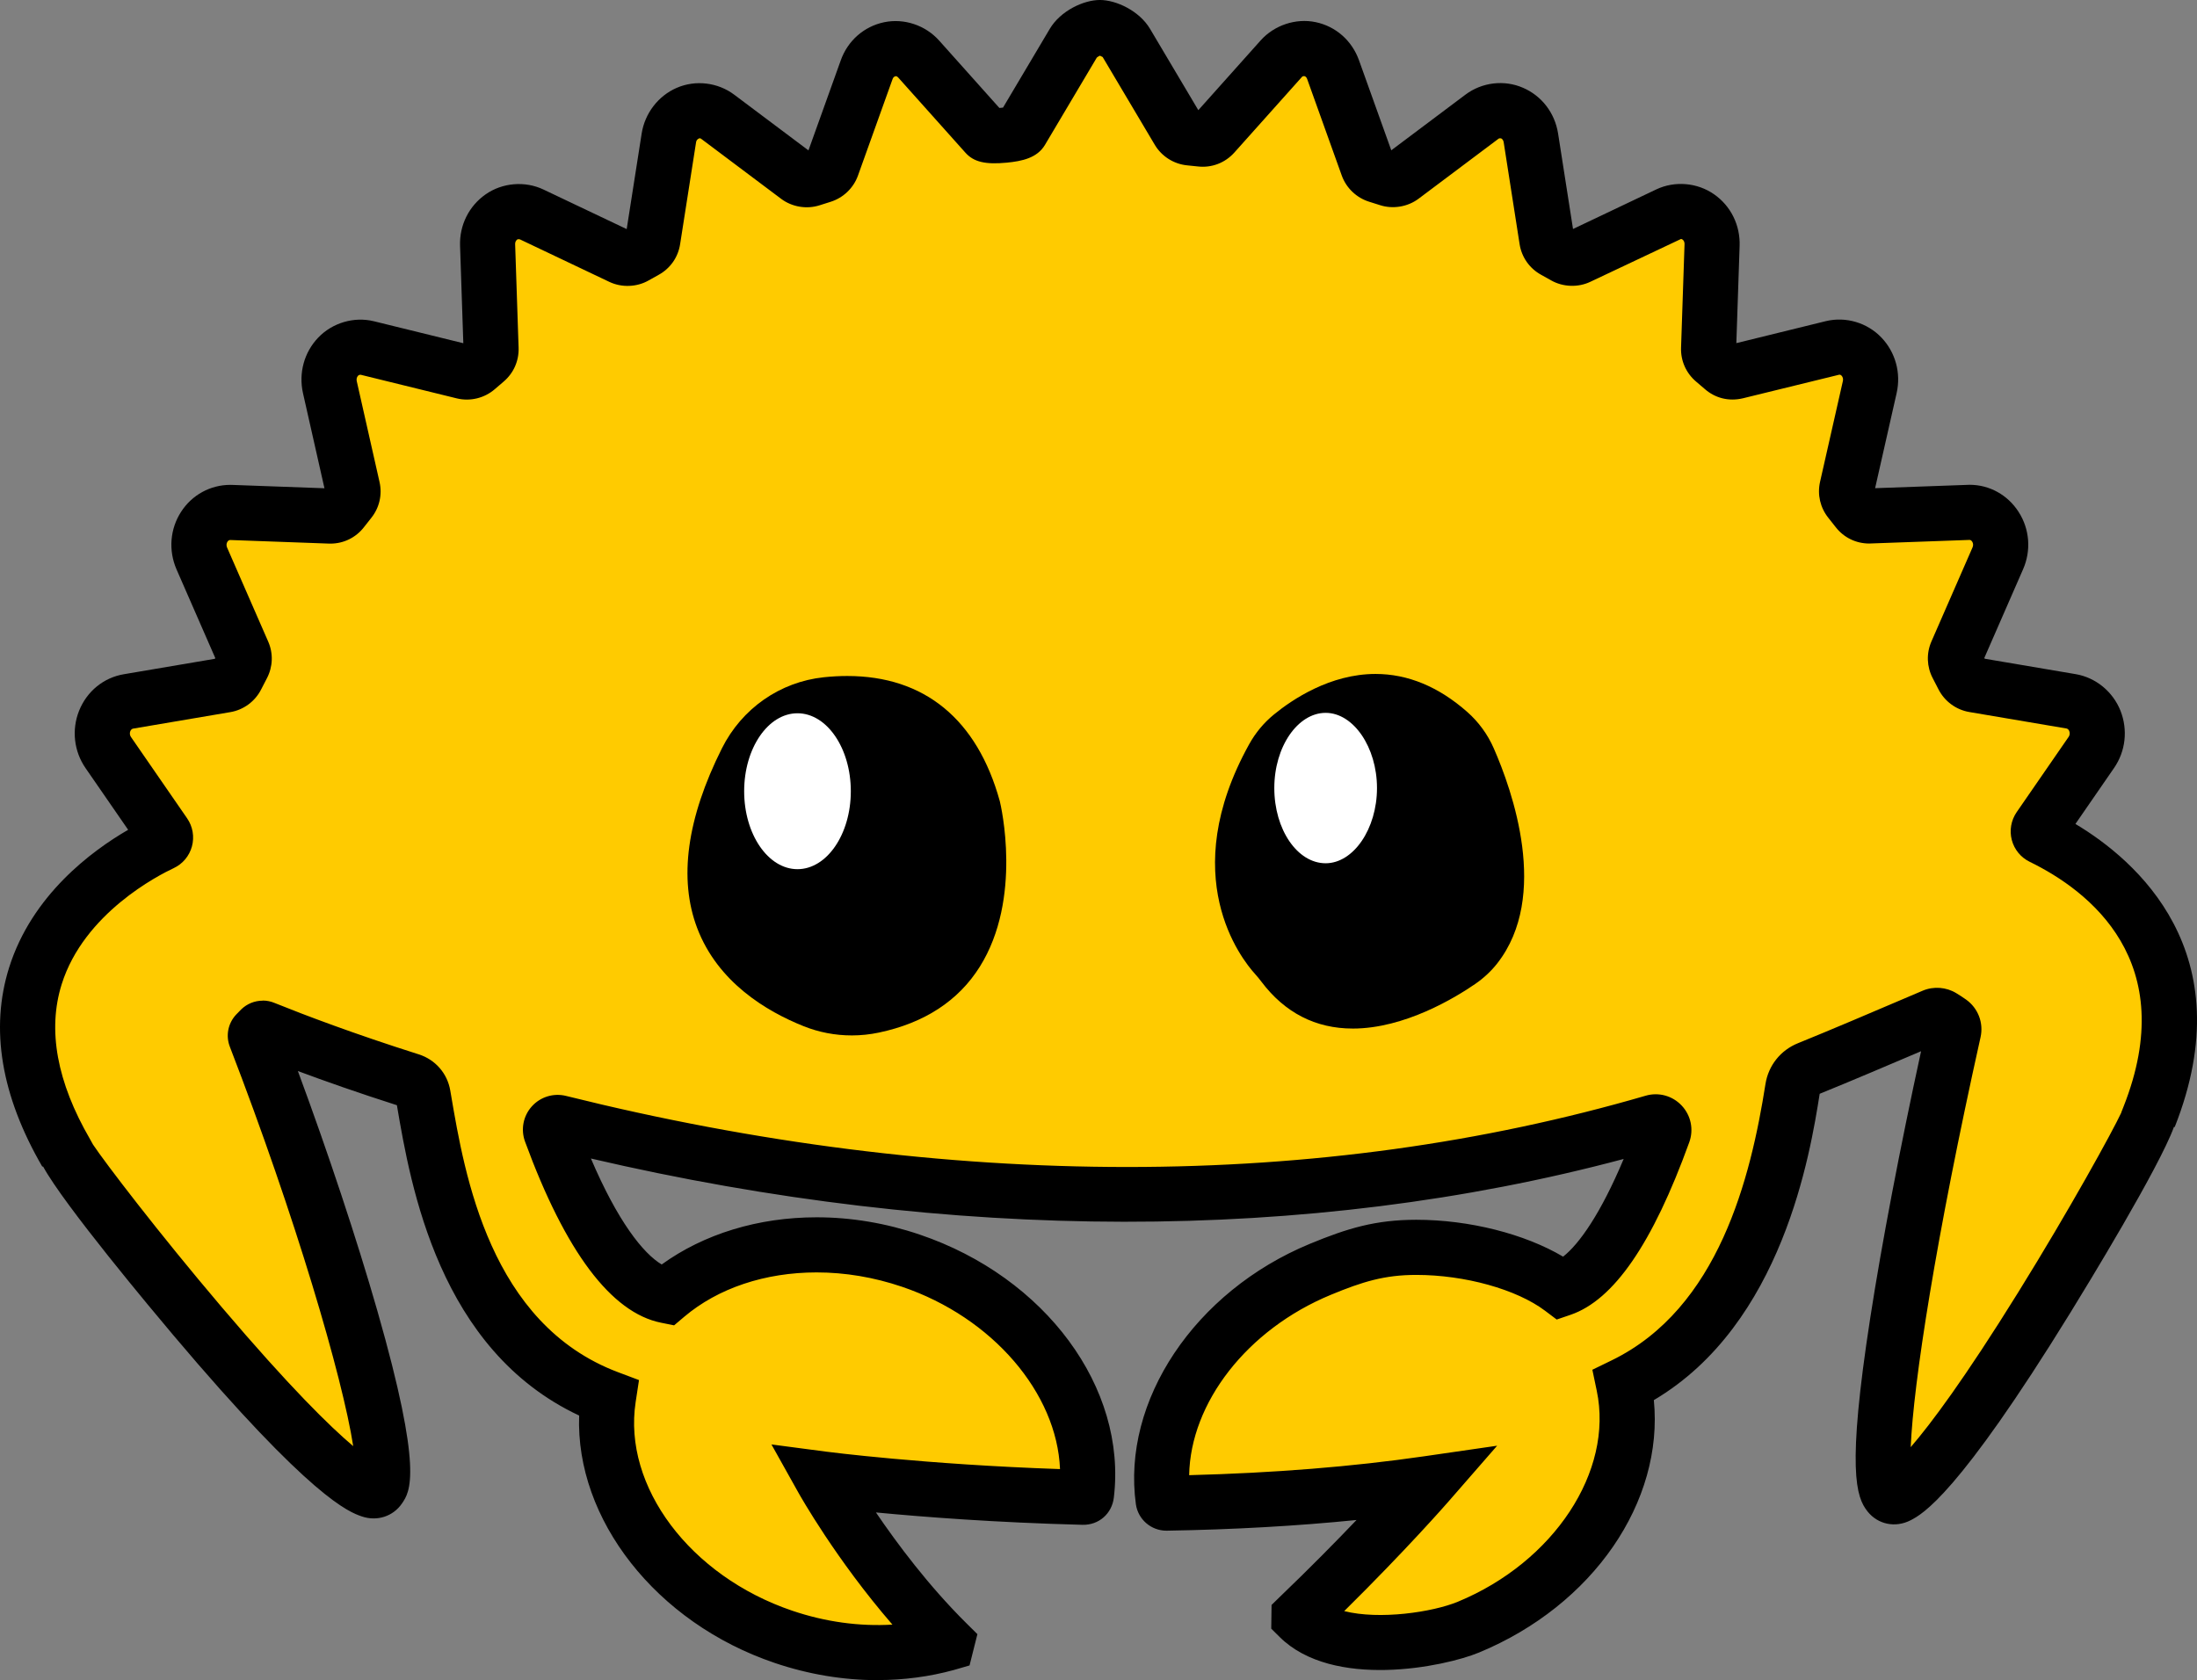 <?xml version="1.0" encoding="UTF-8"?>
<svg id="Layer_1" xmlns="http://www.w3.org/2000/svg" viewBox="0 0 1910 1460.89">
  <rect x="0" y="0" width="1910" height="1460.89" fill="#808080" stroke="none"/>
  <defs>
    <style>
      .cls-1 {
        fill: #ffcb00;
      }

      .cls-2 {
        fill: #fff;
      }
    </style>
  </defs>
  <g>
    <path class="cls-1" d="M933.19,37.37l-45.31,76.32c-2.1,3.55-28.28,5.81-30.75,3.05l-58.58-65.53c-5.17-5.77-12.39-8.97-19.82-8.97-1.74,0-3.49.17-5.23.53-9.22,1.92-16.81,8.64-20.08,17.83l-30.11,83.96c-1.38,3.86-4.51,6.81-8.43,8.02-3.24,1.01-6.47,2.04-9.7,3.08-1.3.42-2.63.62-3.95.62-2.77,0-5.51-.89-7.78-2.6l-69.47-52.14c-4.67-3.52-10.22-5.34-15.81-5.34-3.5,0-7.02.71-10.37,2.17-8.64,3.74-14.86,11.9-16.35,21.53l-13.88,88.69c-.62,3.96-3.02,7.39-6.53,9.33-3.03,1.68-6.07,3.37-9.09,5.09-1.96,1.12-4.17,1.67-6.37,1.67-1.9,0-3.81-.42-5.58-1.25l-77.87-37.02c-3.58-1.7-7.42-2.55-11.23-2.55-5.27,0-10.51,1.6-15.03,4.76-7.8,5.42-12.36,14.69-12,24.45l3,90.1c.13,3.97-1.55,7.75-4.58,10.32-2.65,2.25-5.31,4.52-7.94,6.82-2.37,2.05-5.39,3.15-8.47,3.15-1.04,0-2.08-.12-3.11-.37l-83.48-20.52c-2.05-.5-4.13-.75-6.2-.75-7.11,0-14.02,2.9-19.16,8.25-6.66,6.93-9.35,16.91-7.23,26.46l19.83,87.8c.87,3.85-.07,7.87-2.53,10.96-2.22,2.79-4.44,5.58-6.63,8.4-2.45,3.15-6.22,4.97-10.2,4.97h-.47l-85.78-3.12c-.27,0-.53-.01-.8-.01-9.03,0-17.58,4.63-22.65,12.53-5.23,8.1-6.01,18.46-2.12,27.4l35.79,81.88c1.58,3.62,1.43,7.74-.41,11.24-1.73,3.3-3.45,6.63-5.14,9.96-1.87,3.67-5.34,6.25-9.4,6.94l-84.6,14.35c-9.26,1.56-17.05,8.02-20.65,17.05-3.58,9.06-2.42,19.36,3.05,27.3l48.89,70.82c1.93,2.79.94,6.65-2.13,8.08-38.35,17.9-180.82,101.25-83.27,269.37.98,9.02,206.88,273.28,264.71,293.4,1,.35,1.93.52,2.79.52,31.1,0-39.01-229.33-102.88-394.9-.41-1.04-.17-2.2.59-3.03,1.13-1.22,2.33-2.45,3.6-3.69.55-.54,1.3-.84,2.04-.84.36,0,.72.07,1.07.21,27.29,11.02,70.79,27.5,127.38,45.44,5.71,1.81,10,6.6,11,12.51,12.08,70.88,34.54,215.86,161.11,263.47-12.79,83.93,50.61,173.24,152.15,207.64,27.51,9.33,55.24,13.73,81.87,13.73,20.87,0,41.07-2.71,59.95-7.89.34-.09.45-.53.2-.78-64.48-63.98-108.26-142.33-108.26-142.33,0,0,95.64,12.64,226.79,16,1.45.04,2.76-1.05,2.94-2.49,9.98-82.65-52.94-169.46-152.72-203.27-27.53-9.33-55.27-13.74-81.92-13.74-50.49,0-97.02,15.86-130.53,44.22-38.41-7.73-73.37-68.34-100.48-142.24-1.74-4.74,2.49-9.49,7.38-8.27,133.78,33.33,304.76,62.51,493.61,62.51,144.92,0,300.33-17.19,457.37-62.92,5.68-1.65,10.79,3.78,8.78,9.34-22.4,61.93-53.56,123.58-88.45,135.5-30.97-23.33-82.42-35.98-126.35-35.98-30.61,0-52.09,6.14-83.44,19.12-92.3,38.18-147.43,122.93-136.63,200.93.19,1.38,1.4,2.42,2.8,2.4,72.93-1.21,151.03-6,227.07-17.02,0,0-45.19,51.84-111.74,115.67-.19.19-.2.51-.01.7,33.78,33.54,116.01,21.38,147.25,8.45,96.09-39.74,151.96-129.95,135.04-210.48,109.88-53.44,136.37-191.33,146.89-258.07,1.21-7.69,6.34-14.1,13.56-17.02,35.44-14.32,93.27-39.24,108.86-45.84,1-.42,2.05-.63,3.12-.63,1.47,0,2.92.4,4.21,1.19,2.55,1.54,4.93,3.09,7.1,4.63,2.57,1.83,3.81,4.92,3.13,7.99-38.14,171.33-80.43,405-51.91,405,1.06,0,2.22-.33,3.49-.98,54.2-28.46,218.65-320.33,218.29-329.4,59.08-149.19-44.25-219.51-93.33-243.48-3.01-1.47-3.95-5.28-2.05-8.03l45.24-65.56c5.5-7.94,6.62-18.25,3.05-27.3-3.59-9-11.4-15.47-20.64-17.05l-84.59-14.35c-4.1-.7-7.58-3.34-9.45-7.05-1.67-3.32-3.38-6.61-5.09-9.89-1.82-3.48-1.96-7.6-.39-11.2l35.77-81.89c3.94-8.93,3.11-19.31-2.11-27.4-5-7.85-13.39-12.54-22.41-12.54-.34,0-.68,0-1.02.02l-85.79,3.12h-.47c-3.97,0-7.75-1.82-10.2-4.97-2.19-2.81-4.39-5.6-6.62-8.37-2.49-3.1-3.45-7.14-2.57-11.02l19.86-87.77c2.15-9.54-.58-19.52-7.22-26.46-5.11-5.35-12.03-8.27-19.13-8.27-2.07,0-4.14.25-6.2.75l-83.49,20.52c-1.03.25-2.07.37-3.11.37-3.08,0-6.1-1.1-8.47-3.16-2.61-2.26-5.22-4.51-7.86-6.74-3.06-2.58-4.79-6.4-4.66-10.4l3.04-90.09c.35-9.76-4.2-19.03-12.01-24.45-4.53-3.16-9.77-4.76-15.03-4.76-3.82,0-7.64.85-11.22,2.54l-77.89,37.02c-1.76.84-3.67,1.25-5.57,1.25-2.2,0-4.4-.56-6.37-1.68-3-1.71-6.03-3.4-9.06-5.08-3.51-1.94-5.91-5.38-6.53-9.34l-13.87-88.69c-1.5-9.62-7.7-17.79-16.37-21.53-3.32-1.45-6.84-2.16-10.33-2.16-5.59,0-11.13,1.81-15.81,5.32l-69.49,52.14c-2.27,1.7-5.01,2.6-7.78,2.6-1.33,0-2.66-.2-3.95-.62-3.19-1.03-6.4-2.05-9.62-3.04-3.95-1.21-7.13-4.17-8.52-8.06l-30.08-83.95c-3.29-9.19-10.85-15.92-20.08-17.83-1.74-.36-3.5-.53-5.24-.53-7.44,0-14.64,3.18-19.82,8.97l-58.57,65.53c-2.47,2.77-5.98,4.32-9.64,4.32-.46,0-.93-.02-1.4-.08-3.25-.36-6.5-.69-9.75-1.01-4.13-.4-7.83-2.71-9.94-6.29l-45.29-76.31c-4.93-8.31-17.16-13.37-23.02-13.37s-18.1,5.12-22.99,13.43Z"/>
    <path d="M762.95,1460.89c-30.07,0-60.21-5.04-89.56-15-103.25-34.98-173.14-125.12-169.9-215.07-121.78-57.11-146.44-199.16-158.44-269.84-33.7-10.77-62.65-20.97-86.08-29.71,26.25,70.9,51.29,146.34,69.05,208.31,40.2,140.34,28.44,157.49,21.41,167.74-7.7,11.22-21.66,15.78-35.01,11.18-10.82-3.77-43.57-15.16-164.16-158.05-17.05-20.21-94.92-113.16-112.87-146.29l-.57.33C.96,952.7-8.76,894.46,7.9,841.38c19.8-63.06,71.84-101.55,103.51-119.87l-37.08-53.7c-10.05-14.6-12.15-33.17-5.62-49.7,6.8-17.02,21.34-28.9,38.95-31.86l79.14-13.42c.11-.23.24-.46.35-.68l-33.69-77.09c-7.14-16.44-5.66-35.11,3.94-49.98,9.42-14.68,25.43-23.48,42.77-23.48l1.67.03,80.18,2.91s.03-.04.04-.06l-18.66-82.67c-3.91-17.56,1.08-35.59,13.31-48.32,12.3-12.81,31-18.37,48.27-14.18l77.82,19.12-2.83-84.56c-.67-17.93,7.66-34.75,22.28-44.91,14.47-10.14,34.2-11.81,50.24-4.15l72.34,34.39,13-83.01c2.71-17.57,14.39-32.84,30.49-39.8,16.35-7.1,35.74-4.79,50.09,6.02l64.44,48.36,28.07-78.26c6.07-17.1,20.19-29.53,37.73-33.18,17.39-3.6,35.81,2.59,47.76,15.89l52.42,58.65c1.05-.08,2.12-.18,3.16-.3l40.63-68.43c9.31-15.74,29.46-25.15,43.58-25.15s34.27,9.38,43.6,25.08l41.98,70.72,54.18-60.63c11.92-13.33,30.59-19.48,47.75-15.92,17.52,3.62,31.64,16.04,37.78,33.23l28.04,78.22,64.49-48.4c14.38-10.78,33.71-13.09,50.06-5.95,16.24,6.99,27.66,21.87,30.47,39.77l12.98,83,72.37-34.41c16.12-7.63,35.66-5.95,50.23,4.22,14.55,10.09,22.88,26.91,22.23,44.94l-2.84,84.5,77.75-19.11c17.5-4.23,36.07,1.37,48.35,14.23,12.22,12.76,17.19,30.8,13.27,48.24l-18.71,82.67s.05.06.07.09l82.09-2.95c17.24,0,33.17,8.83,42.59,23.61,9.59,14.88,11.05,33.58,3.83,49.93l-33.65,77.01c.12.22.24.45.35.68l79.15,13.43c17.36,2.97,32.24,15.15,38.87,31.8,6.57,16.68,4.46,35.26-5.6,49.79l-33.57,48.65c52.25,31.2,146.47,111.64,86.29,263.6l-.6-.24c-12.83,35.4-76.08,138.89-89.96,161.4-98.07,159.19-128.77,175.31-138.86,180.61-13.53,7-28.63,3.6-37.51-7.48-10.08-12.57-18.21-35.94,2.29-168.55,9.92-64.17,25.82-147.53,44.16-231.73-24.52,10.46-61.95,26.41-88.14,37.01-8.17,51.75-32.24,200.18-144.18,266.35,8.73,88.23-52.65,178.4-152.07,219.52-30.07,12.45-127.02,32.36-173.27-13.58l-7.28-7.23.28-20.61,7.42-7.24c25.83-24.77,48.5-47.82,66.44-66.62-51.69,5.22-106.9,8.33-164.91,9.29-.14,0-.27,0-.39,0-13.3,0-24.64-9.81-26.51-22.97-12.44-89.85,51.15-185.04,151.18-226.42,32.8-13.58,57.28-20.94,92.6-20.94,46.13,0,94.28,12.31,127.62,32.06,13.96-10.92,32.68-37.33,52.66-84.94-274.21,73.26-585.35,72.46-897.84-.39,23.21,54.44,45.3,82.46,61.53,92.15,36.68-26.55,83.93-41.03,134.68-41.03,30.06,0,60.21,5.05,89.59,15.01,109.36,37.05,180.35,133.28,168.8,228.81-1.68,13.79-12.95,23.94-27.3,23.56-75.35-1.94-138.61-6.84-179.5-10.75,18.49,27.22,45.81,63.79,78.43,96.14l9.77,9.69-6.83,27.2-13.71,3.98c-21.13,5.79-43.42,8.74-66.24,8.74ZM228.36,869.99c3.61,0,7.12.71,10.42,2.11,25.82,10.42,68.89,26.79,125.27,44.66,14.37,4.56,24.86,16.55,27.37,31.3l.67,3.88c11.83,69.65,33.83,199.29,145.27,241.21l18.16,6.83-2.92,19.18c-11.18,73.3,47.36,151.27,136.16,181.36,28.65,9.71,58.34,13.8,87.07,12.08-49.02-56.6-80.33-112.23-81.88-115.01l-23.28-41.65,47.31,6.24c.89.11,85.96,11.2,203.56,15.19-2.66-65.94-58.45-131.79-137.38-158.54-24.44-8.28-49.41-12.47-74.23-12.47-44.82,0-85.68,13.69-115.06,38.55l-8.83,7.48-11.36-2.29c-43.32-8.72-83.1-61.7-118.23-157.46-3.87-10.55-1.61-22.28,5.88-30.62,7.48-8.33,18.9-11.82,29.75-9.13,164.6,41.01,328.72,61.81,487.84,61.81s309.47-20.85,450.67-61.96c11.31-3.33,23.37-.03,31.43,8.57,8.05,8.59,10.57,20.81,6.55,31.91-31.86,88.1-65.63,137.16-103.22,150.01l-12.01,4.1-10.13-7.64c-24.75-18.64-69.74-31.16-111.94-31.16-27.47,0-46.57,5.82-74.29,17.3-72.97,30.18-122.04,93.98-123.18,156.83,73.44-1.89,141.93-7.38,203.83-16.35l63.92-9.26-42.44,48.69c-1.65,1.9-36.65,41.93-90.51,95.11,30.57,7.77,76.79.96,98.8-8.14,83.56-34.56,135.47-113.41,120.76-183.43l-3.83-18.28,16.79-8.17c93.05-45.25,120.88-158.8,133.71-240.27,2.55-16.12,13.11-29.38,28.25-35.49,27.35-11.06,68.15-28.47,92.52-38.88l15.98-6.81c9.46-3.99,20.48-3.13,29.16,2.19,2.98,1.81,5.86,3.68,8.48,5.55,10.42,7.4,15.38,20.24,12.6,32.7-38.97,175-58.36,300.87-60.73,356.48,17.45-20.18,46.68-59.24,93.45-134.59,44.91-72.36,81.92-139.75,89.65-156.31v-.26s1.86-4.71,1.86-4.71c50.04-126.37-29.63-187.78-81.58-213.14-7.69-3.77-13.32-10.66-15.49-18.92-2.18-8.3-.64-17.11,4.22-24.19l45.27-65.59c.94-1.36,1.12-3.29.47-4.94-.46-1.15-1.41-2.06-2.39-2.22l-84.56-14.34c-11.52-1.95-21.55-9.39-26.84-19.89-1.62-3.21-3.27-6.4-4.94-9.59-5.19-9.93-5.6-21.54-1.11-31.83l35.79-81.91c.71-1.61.58-3.49-.3-4.85-.65-1.03-1.47-1.57-2.29-1.57l-87.29,3.14c-11.45,0-22.05-5.17-29.08-14.19-2.1-2.7-4.24-5.41-6.39-8.09-7.11-8.88-9.75-20.27-7.27-31.27l19.88-87.8c.37-1.68-.06-3.47-1.16-4.62-.55-.57-1.19-.87-1.83-.87l-83.97,20.57c-12.37,2.93-24.18-.26-33.03-8-2.46-2.14-5.01-4.32-7.58-6.48-8.73-7.38-13.52-18.14-13.13-29.5l3.03-90.09c.06-1.66-.61-3.2-1.72-3.96-.49-.35-.94-.5-1.38-.5l-78.84,37.25c-10.61,5.06-23.75,4.6-34.04-1.25-2.94-1.67-5.89-3.31-8.84-4.95-10.01-5.53-16.78-15.22-18.57-26.55l-13.86-88.72c-.24-1.47-1.11-2.77-2.19-3.24-1.39-.2-1.84-.01-2.31.32l-69.48,52.14c-9.41,7.06-22.28,9.22-33.45,5.61-3.1-1-6.18-1.98-9.29-2.93-11.15-3.41-20.14-11.97-24.05-22.89l-30.08-83.93c-.47-1.32-1.38-2.26-2.38-2.46-1.39-.08-1.81.31-2.36.94l-58.57,65.54c-7.95,8.88-19.64,13.5-31.8,12.05-2.86-.31-6-.64-9.13-.94-11.7-1.13-22.25-7.82-28.23-17.89l-45.3-76.31c-.21-.12-1.3-.71-2.39-1.18-1.04.48-2.13,1.13-2.69,1.64l-45.07,75.91c-6.75,11.41-19.92,14.18-33.15,15.47-18.74,1.81-28.86-.62-36.06-8.71l-58.55-65.5c-.55-.61-1.28-.98-1.96-.98-1.39.24-2.29,1.14-2.74,2.43l-30.13,84.03c-3.89,10.84-12.8,19.36-23.85,22.8l-9.47,3c-11.35,3.63-24.07,1.44-33.47-5.63l-69.45-52.13c-.49-.36-.98-.55-1.44-.55-1.76.59-2.78,1.74-3.04,3.41l-13.89,88.75c-1.75,11.31-8.52,21.01-18.58,26.58l-8.88,4.96c-10.15,5.78-23.25,6.3-33.94,1.26l-77.96-37.06c-1.39-.24-1.83-.1-2.25.2-1.18.83-1.86,2.35-1.81,3.94l3.01,90.2c.38,11.33-4.36,22.04-13.03,29.39-2.56,2.17-5.12,4.36-7.67,6.58-9.02,7.81-21.44,10.82-32.97,8.01l-83.54-20.53c-1.09-.07-1.82.26-2.39.85-1.07,1.12-1.5,2.91-1.11,4.68l19.81,87.72c2.49,10.97-.11,22.34-7.16,31.16-2.19,2.73-4.32,5.43-6.44,8.17-7.05,9.04-17.64,14.22-29.11,14.22l-1.34-.02-85.78-3.12c-.89,0-1.81.56-2.43,1.53-.9,1.4-1.01,3.32-.31,4.94l35.77,81.84c4.53,10.29,4.11,21.96-1.15,31.97-1.65,3.16-3.34,6.41-4.99,9.66-5.25,10.38-15.24,17.75-26.72,19.71l-84.63,14.36c-1,.17-1.92,1.05-2.42,2.32-.61,1.53-.41,3.47.54,4.85l48.87,70.79c4.95,7.18,6.47,16.09,4.2,24.47-2.27,8.34-8.05,15.23-15.89,18.9-12.86,6-77.91,39.04-97.34,100.93-12.47,39.72-4.18,85.05,24.65,134.73l2.58,4.66c10.11,15.25,56.69,76.4,111.83,141.29,59.33,69.83,94.41,104.12,114.38,120.94-9.13-59.35-50.41-199.96-107.23-347.23-3.71-9.53-1.69-20.23,5.3-27.84,1.42-1.54,2.91-3.07,4.48-4.6,5.11-4.97,11.76-7.67,18.8-7.67ZM220.47,916.35c.19.08.38.16.57.23-.19-.08-.37-.15-.57-.23ZM244.44,892.79s.03.09.05.14c-.02-.05-.04-.09-.05-.14ZM189.24,576.95s.01.03.02.04l-.02-.04ZM189.55,567.51s-.02.03-.03.05c.01-.02.02-.04.03-.05ZM1513.52,302.1s.04.03.06.05c-.02-.02-.04-.04-.06-.05ZM540.28,202.12s-.09.05-.14.08l.14-.08ZM549.45,196.99s-.05.03-.08.04l.08-.04ZM867.31,101.44s-.02.04-.03.06l.03-.06ZM874.94,100.73l.04.05s-.03-.03-.04-.05ZM1046.65,97.09c.05.01.1.02.16.02-.04,0-.09-.01-.16-.02ZM953.4,50.13s-.01.01-.02.02l-.02.03.04-.05ZM957.87,47.75h0Z"/>
  </g>
  <g>
    <path d="M1176.05,883.68c-28.81,0-52.69-12.3-70.97-36.56-1.92-2.55-3.93-5.02-6.08-7.39-11.18-12.28-63.86-79.05-3.69-187.5,4.88-8.8,11.25-16.44,18.93-22.74,14.99-12.27,45.55-32.86,81.6-32.86,25.39,0,49.85,10.22,72.71,30.38,8.64,7.61,15.63,17.18,20.23,27.67,15.42,35.07,46.73,122.44,4.51,176.41-4.63,5.92-10.34,11.23-16.97,15.79-16.1,11.07-58.08,36.81-100.27,36.81Z"/>
    <path d="M1176.05,894.33c-32.34,0-59.07-13.73-79.47-40.8-1.72-2.28-3.52-4.51-5.46-6.64-12.02-13.21-68.83-84.98-5.11-199.82,5.54-9.98,12.76-18.65,21.49-25.8,16.11-13.18,48.99-35.27,88.35-35.27,28.06,0,54.89,11.11,79.74,33.04,9.78,8.61,17.72,19.47,22.94,31.38,16.18,36.81,48.9,128.76,3.14,187.24-5.3,6.78-11.8,12.83-19.32,18-16.92,11.63-61.13,38.68-106.3,38.68ZM1195.84,607.27c-32.74,0-60.96,19.08-74.87,30.46-6.63,5.43-12.14,12.05-16.37,19.67-56.66,102.12-8.06,163.84,2.25,175.17,2.38,2.62,4.59,5.35,6.7,8.15,16.17,21.45,37.19,32.33,62.48,32.33,39.21,0,78.97-24.43,94.25-34.94,5.73-3.94,10.65-8.51,14.62-13.58,38.67-49.43,8.77-132.25-5.87-165.57-4-9.1-10.06-17.38-17.53-23.97-20.87-18.4-42.96-27.72-65.67-27.72Z"/>
  </g>
  <path class="cls-2" d="M1152.47,750.61c-24.61,0-44.63-29.33-44.63-65.39s20.44-65.39,44.63-65.39,44.64,29.95,44.64,65.39-20.44,65.39-44.64,65.39Z"/>
  <g>
    <path d="M740.48,889.66c-13.06,0-25.79-2.44-37.84-7.25-30.36-12.12-70.03-35.71-86.58-79.23-15.15-39.85-8.07-89.54,21.05-147.68,15.72-31.43,45.7-52.38,80.19-56.03,6.55-.7,13.03-1.04,19.27-1.04,62.69,0,103.87,33.99,122.39,101.04.12.51,19,79.47-16.17,135.49-16.98,27.06-44.18,44.71-80.85,52.46-7.06,1.49-14.27,2.25-21.45,2.25Z"/>
    <path d="M740.47,900.3c-14.41,0-28.47-2.7-41.79-8.01-32.34-12.91-74.65-38.19-92.57-85.33-16.26-42.76-9.03-95.32,21.48-156.23,17.35-34.69,50.47-57.82,88.58-61.85,6.89-.73,13.75-1.1,20.39-1.1,67.11,0,112.97,37.64,132.64,108.85.91,3.74,19.9,84.53-17.42,143.98-18.57,29.59-48.06,48.85-87.66,57.22-7.78,1.64-15.74,2.48-23.65,2.48ZM736.55,609.05c-5.89,0-11.99.33-18.14.99-30.86,3.27-57.7,22.04-71.79,50.21-27.73,55.37-34.68,102.18-20.63,139.14,15.18,39.92,52.21,61.8,80.58,73.13,16.74,6.68,35.28,8.26,53.14,4.47,33.74-7.13,58.66-23.18,74.05-47.71,32.42-51.65,15.02-126.59,14.83-127.34-17.23-62.39-53.91-92.89-112.04-92.89Z"/>
  </g>
  <path class="cls-2" d="M693.3,755.75c-25.56,0-46.35-30.4-46.35-67.78s20.79-67.78,46.35-67.78,46.37,30.4,46.37,67.78-20.8,67.78-46.37,67.78Z"/>
</svg>